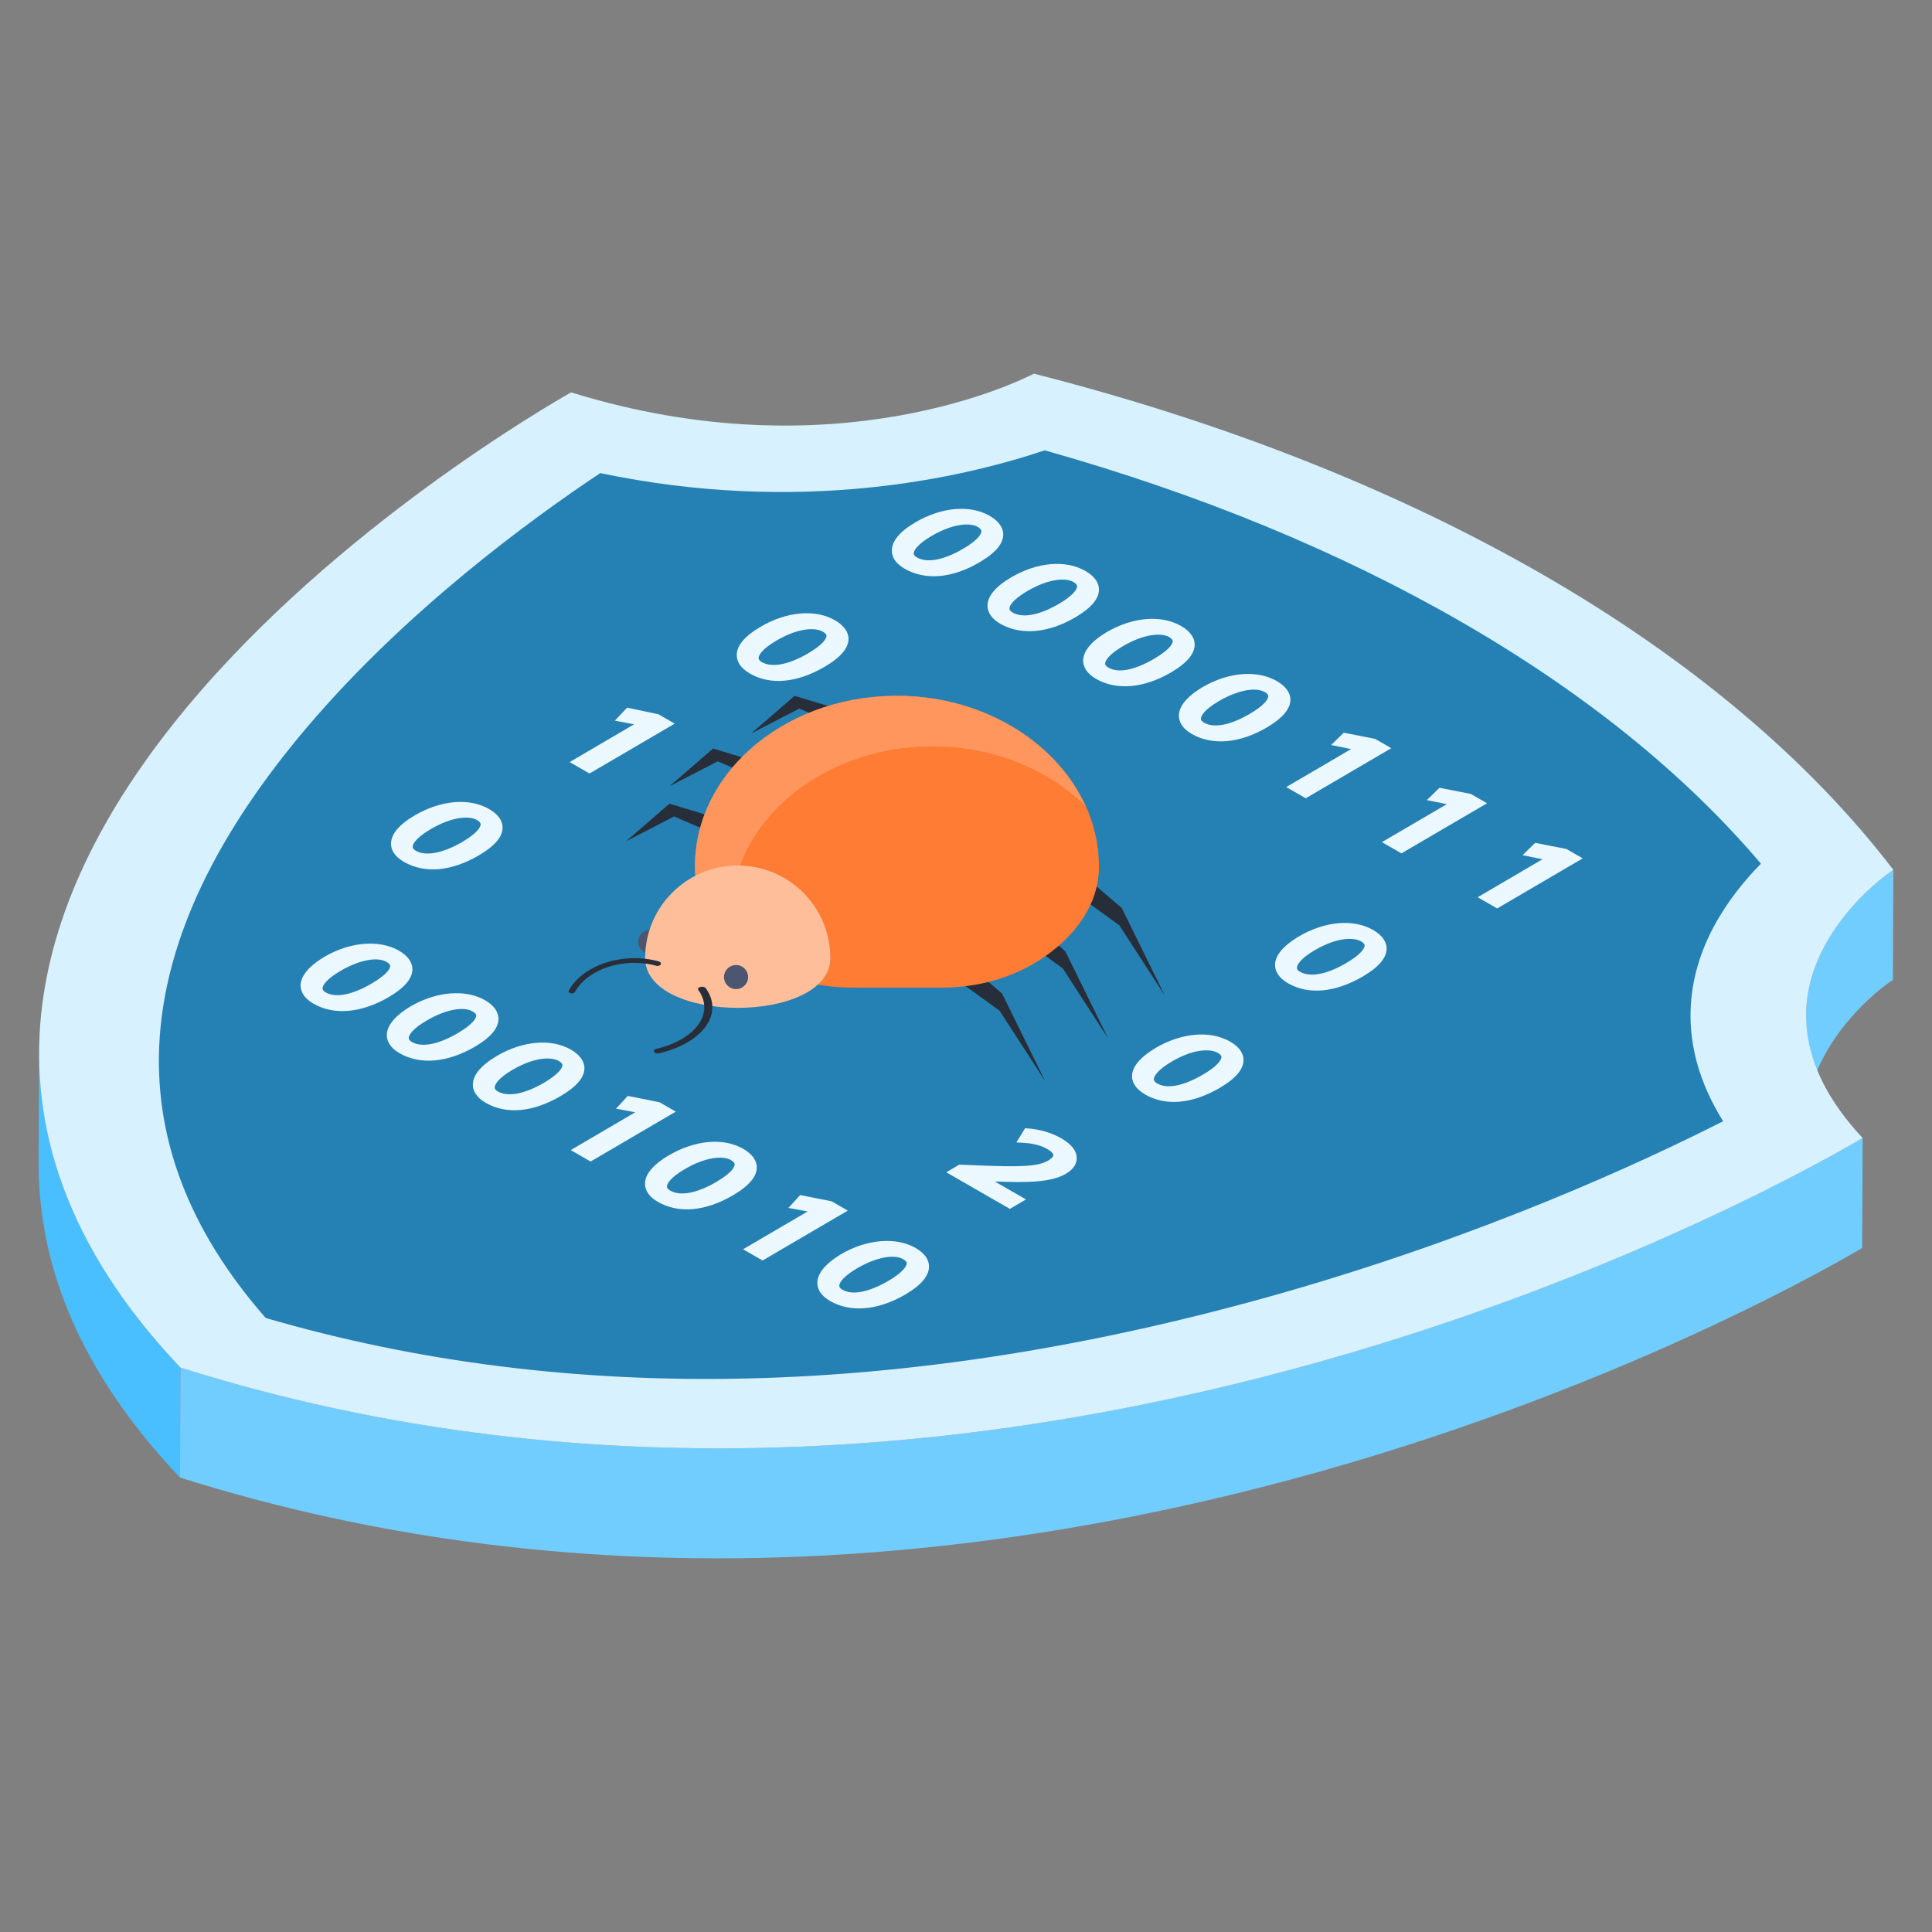<?xml version="1.0" encoding="UTF-8" standalone="no"?>
<!DOCTYPE svg PUBLIC "-//W3C//DTD SVG 1.1//EN" "http://www.w3.org/Graphics/SVG/1.1/DTD/svg11.dtd">
<svg width="100%" height="100%" viewBox="0 0 512 512" version="1.1" xmlns="http://www.w3.org/2000/svg" xmlns:xlink="http://www.w3.org/1999/xlink" xml:space="preserve" xmlns:serif="http://www.serif.com/" style="fill-rule:evenodd;clip-rule:evenodd;stroke-linejoin:round;stroke-miterlimit:2;">
    <rect x="0" y="0" width="512" height="512" fill="#808080" stroke="none"/>
    <g>
        <g>
            <g>
                <g>
                    <path d="M478.512,298.201L478.633,269.059C478.653,262.223 480.657,256.081 483.484,250.812C490.264,238.137 501.185,230.909 501.76,230.529L501.639,259.671C501.064,260.051 490.143,267.279 483.363,279.954C480.536,285.223 478.532,291.365 478.512,298.201Z" style="fill:rgb(114,205,255);fill-rule:nonzero;"/>
                </g>
                <g>
                    <path d="M10.24,308.158L10.361,279.016C10.285,305.745 20.825,333.947 47.814,362.419L47.693,391.561C20.704,363.088 10.164,334.887 10.24,308.158Z" style="fill:rgb(73,191,255);fill-rule:nonzero;"/>
                </g>
                <g>
                    <path d="M493.614,301.586L493.493,330.728C482.335,337.283 270.328,461.809 47.693,391.561L47.814,362.419C270.449,432.667 482.456,308.141 493.614,301.586Z" style="fill:rgb(114,205,255);fill-rule:nonzero;"/>
                </g>
                <g>
                    <path d="M493.614,301.586C482.456,308.141 270.449,432.667 47.814,362.419C-74.223,233.67 140.065,110.462 151.343,103.977C221.667,125.8 271.375,100.365 273.991,99.026C324.777,111.95 370.505,130.134 409.139,152.44C447.74,174.726 479.281,201.153 501.76,230.529C501.185,230.909 490.264,238.137 483.484,250.812C476.672,263.506 474.644,281.265 493.614,301.586Z" style="fill:rgb(215,241,255);fill-rule:nonzero;"/>
                </g>
                <g>
                    <path d="M387.562,164.979C419.99,183.701 446.548,205.179 466.668,228.89C462.369,233.244 457.778,238.85 454.19,245.534C447.577,257.88 443.521,276.084 456.644,297.137C435.421,307.924 393.098,327.494 339.046,342.867C241.368,370.643 151.028,372.781 70.42,349.281C29.318,302.398 32.98,249.792 81.311,192.795C107.673,161.706 140.725,137.589 159.079,125.377C211.617,136.394 254.296,126.898 276.865,119.348C317.934,130.923 355.099,146.237 387.562,164.979Z" style="fill:rgb(37,129,179);fill-rule:nonzero;"/>
                </g>
            </g>
            <g>
                <g>
                    <path d="M291.22,155.885C291.449,158.448 289.334,161.039 284.959,163.609C277.771,167.815 270.539,168.431 265.079,165.307C263.783,164.559 262.965,163.741 262.459,162.965C261.964,162.196 261.768,161.449 261.717,160.853C261.499,158.255 263.661,155.539 267.976,153.003C274.89,148.957 282.445,148.306 287.641,151.306C290.42,152.91 291.117,154.685 291.22,155.885ZM268.387,162.343C271.039,163.874 275.484,163.028 280.598,160.042C284.282,157.887 285.515,156.183 285.439,155.31C285.427,155.192 285.39,155.061 285.293,154.936C285.136,154.693 284.848,154.458 284.44,154.222C282.412,153.052 277.869,153.343 272.265,156.627C268.654,158.739 267.431,160.451 267.52,161.344C267.521,161.469 267.559,161.864 268.387,162.343" style="fill:rgb(235,248,255);fill-rule:nonzero;"/>
                </g>
                <g>
                    <path d="M265.852,141.295C266.07,143.851 263.968,146.449 259.593,149.006C252.31,153.28 245.244,153.883 239.725,150.71C238.416,149.954 237.61,149.144 237.091,148.375C236.596,147.592 236.401,146.858 236.362,146.256C236.133,143.651 238.294,140.935 242.621,138.406C249.535,134.36 257.067,133.709 262.287,136.709C265.046,138.302 265.75,140.076 265.852,141.295ZM243.02,147.738C245.672,149.269 250.129,148.431 255.219,145.445C258.915,143.283 260.149,141.592 260.073,140.72C260.06,140.588 260.011,140.463 259.939,140.339C259.782,140.096 259.493,139.861 259.086,139.625C257.058,138.455 252.49,138.746 246.888,142.03C243.275,144.142 242.077,145.853 242.154,146.74C242.166,146.872 242.204,147.267 243.02,147.738" style="fill:rgb(235,248,255);fill-rule:nonzero;"/>
                </g>
                <g>
                    <path d="M341.953,185.08C342.171,187.635 340.056,190.24 335.693,192.804C328.505,197.009 321.26,197.633 315.823,194.494C315.799,194.48 315.774,194.465 315.749,194.451C314.485,193.721 313.688,192.92 313.192,192.159C312.685,191.384 312.501,190.656 312.438,190.054C312.196,187.456 314.333,184.726 318.601,182.149C325.528,178.096 333.106,177.459 338.374,180.5C341.153,182.104 341.85,183.879 341.953,185.08ZM319.121,191.537C321.712,193.019 326.121,192.167 331.223,189.173C334.931,187.006 336.165,185.301 336.101,184.435C336.1,184.366 336.087,184.248 335.966,184.081C335.846,183.902 335.63,183.666 335.186,183.409C332.702,181.989 327.911,182.938 322.976,185.821C319.387,187.933 318.176,189.638 318.253,190.538C318.254,190.663 318.292,191.059 319.121,191.537" style="fill:rgb(235,248,255);fill-rule:nonzero;"/>
                </g>
                <g>
                    <path d="M316.586,170.475C316.803,173.046 314.701,175.643 310.326,178.2C303.126,182.412 295.893,183.029 290.458,179.904C289.149,179.15 288.332,178.331 287.825,177.555C287.318,176.793 287.123,176.059 287.071,175.463C286.83,172.865 288.955,170.129 293.223,167.552C300.16,163.492 307.74,162.868 313.02,165.903C315.779,167.496 316.483,169.27 316.586,170.475ZM293.754,176.933C296.382,178.449 300.671,177.612 305.857,174.584C310.566,171.819 310.808,170.275 310.781,169.859C310.756,169.526 310.419,169.166 309.807,168.812C307.779,167.655 303.224,167.94 297.621,171.224C294.008,173.336 292.81,175.047 292.874,175.941C292.9,176.066 292.938,176.462 293.754,176.933" style="fill:rgb(235,248,255);fill-rule:nonzero;"/>
                </g>
                <g>
                    <path d="M394.078,212.881L371.392,226.148L366.219,223.176L383.422,213.11L378.13,212.043L381.472,208.766L389.782,210.401L394.078,212.881Z" style="fill:rgb(235,248,255);fill-rule:nonzero;"/>
                </g>
                <g>
                    <path d="M368.711,198.277L346.036,211.551L340.865,208.579L358.055,198.52L352.762,197.439L356.105,194.176L364.415,195.81L368.711,198.277Z" style="fill:rgb(235,248,255);fill-rule:nonzero;"/>
                </g>
                <g>
                    <path d="M419.433,227.478L396.771,240.745L391.598,237.774L408.777,227.707L403.496,226.634L406.851,223.363L415.137,224.998L419.433,227.478Z" style="fill:rgb(235,248,255);fill-rule:nonzero;"/>
                </g>
                <g>
                    <g>
                        <path d="M224.852,168.959C225.058,171.522 222.956,174.12 218.569,176.683C211.225,180.993 204.16,181.637 198.724,178.498C197.38,177.722 196.539,176.891 196.019,176.108C195.514,175.318 195.317,174.584 195.266,173.974C195.036,171.328 197.162,168.675 201.596,166.083C208.522,162.03 216.054,161.379 221.274,164.379C224.034,165.973 224.737,167.746 224.852,168.959ZM201.9,175.471C204.565,176.995 209.009,176.164 214.099,173.178C217.843,170.988 219.101,169.298 219.025,168.439C218.987,168.1 218.673,167.754 218.073,167.406C216.153,166.298 211.764,166.249 205.768,169.762C202.155,171.875 200.968,173.58 201.034,174.473C201.059,174.598 201.085,174.999 201.9,175.471" style="fill:rgb(235,248,255);fill-rule:nonzero;"/>
                    </g>
                </g>
                <g>
                    <path d="M367.453,251.026C367.683,253.59 365.568,256.194 361.194,258.751C353.837,263.054 346.785,263.704 341.325,260.567C340.005,259.805 339.163,258.973 338.669,258.19C338.162,257.428 337.966,256.707 337.927,256.119C337.673,253.5 339.799,250.818 344.209,248.159C351.147,244.099 358.667,243.455 363.887,246.454C366.665,248.059 367.351,249.827 367.453,251.026ZM344.525,257.539C347.189,259.064 351.634,258.232 356.724,255.246C360.455,253.064 361.702,251.366 361.637,250.514C361.636,250.389 361.576,250.272 361.504,250.161C361.359,249.925 361.094,249.703 360.698,249.475C358.778,248.367 354.388,248.318 348.393,251.83C344.816,253.923 343.63,255.655 343.706,256.569C343.719,256.701 343.746,257.088 344.525,257.539" style="fill:rgb(235,248,255);fill-rule:nonzero;"/>
                </g>
                <g>
                    <path d="M178.801,191.772L156.223,204.991L150.966,201.957L168.049,191.946L162.937,190.983L166.194,187.533L174.517,189.299L178.801,191.772Z" style="fill:rgb(235,248,255);fill-rule:nonzero;"/>
                </g>
                <g>
                    <path d="M329.525,280.56C329.755,283.125 327.64,285.73 323.241,288.3C315.945,292.567 308.94,293.19 303.481,290.052C302.137,289.276 301.283,288.438 300.776,287.649C300.27,286.886 300.074,286.166 300.023,285.583C299.793,282.992 301.883,280.346 306.258,277.707C313.184,273.654 320.763,273.016 326.032,276.058C328.75,277.627 329.423,279.361 329.525,280.56ZM306.693,287.143C309.31,288.652 313.646,287.8 318.88,284.731C322.54,282.591 323.761,280.921 323.686,280.062C323.672,279.944 323.636,279.826 323.552,279.708C323.407,279.473 323.131,279.245 322.747,279.023C320.814,277.922 316.473,277.845 310.548,281.316C306.911,283.443 305.713,285.182 305.79,286.096C305.791,286.234 305.841,286.65 306.693,287.143" style="fill:rgb(235,248,255);fill-rule:nonzero;"/>
                </g>
                <g>
                    <path d="M133.169,218.985C133.399,221.522 131.284,224.112 126.886,226.683C119.59,230.951 112.524,231.567 107.016,228.388C106.992,228.373 106.966,228.358 106.942,228.344C105.677,227.614 104.881,226.814 104.385,226.053C103.878,225.277 103.681,224.542 103.643,223.939C103.413,221.334 105.575,218.619 109.902,216.09C116.828,212.037 124.359,211.386 129.579,214.385C131.812,215.675 133.028,217.22 133.169,218.985ZM110.217,225.47C112.834,226.981 117.434,226.101 122.512,223.122C126.196,220.967 127.441,219.27 127.365,218.397C127.352,218.265 127.304,218.14 127.231,218.016C127.075,217.773 126.787,217.537 126.366,217.296C124.351,216.131 119.783,216.422 114.168,219.713C110.508,221.855 109.298,223.586 109.376,224.501C109.376,224.625 109.426,225.014 110.217,225.47" style="fill:rgb(235,248,255);fill-rule:nonzero;"/>
                </g>
                <g>
                    <path d="M281.251,301.663C283.807,303.14 285.192,304.795 285.334,306.603C285.487,308.308 284.48,309.894 282.477,311.058C278.459,313.406 272.12,313.421 263.626,313.102L271.894,317.862L267.626,320.369L250.779,310.67L254.212,308.647L259.01,308.834C269.956,309.285 274.967,309.208 277.72,307.594C278.829,306.95 279.197,306.374 279.159,306.063C279.146,305.903 278.988,305.342 277.427,304.442C275.375,303.257 272.707,302.945 271.296,302.862L269.357,302.752L271.656,298.997L272.243,299.03C275.473,299.253 278.672,300.188 281.251,301.663Z" style="fill:rgb(235,248,255);fill-rule:nonzero;"/>
                </g>
                <g>
                    <path d="M109.279,256.515C109.498,259.072 107.395,261.67 103.021,264.24C95.772,268.479 88.504,269.117 83.068,265.979C83.043,265.964 83.018,265.95 82.993,265.936C81.729,265.206 80.932,264.405 80.435,263.644C79.929,262.882 79.758,262.148 79.682,261.552C79.452,258.947 81.614,256.189 85.928,253.584C92.759,249.586 100.518,248.942 105.714,251.928C108.474,253.522 109.178,255.295 109.279,256.515ZM86.364,263.02C88.944,264.51 93.353,263.658 98.455,260.665C103.188,257.9 103.443,256.362 103.404,255.968C103.367,255.614 103.041,255.26 102.418,254.901C99.946,253.474 95.155,254.423 90.22,257.304C86.619,259.425 85.409,261.129 85.486,262.016C85.499,262.147 85.537,262.542 86.364,263.02" style="fill:rgb(235,248,255);fill-rule:nonzero;"/>
                </g>
                <g>
                    <path d="M179.093,294.597L156.515,307.816L151.246,304.789L168.341,294.77L163.252,293.808L166.367,290.427L174.809,292.124L179.093,294.597Z" style="fill:rgb(235,248,255);fill-rule:nonzero;"/>
                </g>
                <g>
                    <path d="M154.866,282.737C155.072,285.301 152.969,287.898 148.594,290.454C141.251,294.764 134.186,295.408 128.75,292.27C128.724,292.256 128.7,292.241 128.675,292.227C127.376,291.477 126.578,290.662 126.07,289.893C125.562,289.131 125.366,288.411 125.328,287.823C125.086,285.21 127.188,282.53 131.599,279.869C138.536,275.809 146.069,275.158 151.288,278.158C154.048,279.751 154.751,281.525 154.866,282.737ZM131.926,289.242C134.59,290.767 139.034,289.935 144.137,286.956C147.857,284.767 149.115,283.076 149.037,282.217C149.025,282.099 148.989,281.982 148.904,281.864C148.76,281.643 148.496,281.407 148.112,281.185C146.168,280.076 141.789,280.022 135.793,283.534C132.217,285.626 131.03,287.358 131.107,288.272C131.12,288.404 131.158,288.799 131.926,289.242" style="fill:rgb(235,248,255);fill-rule:nonzero;"/>
                </g>
                <g>
                    <path d="M132.079,269.636C132.309,272.227 130.219,274.832 125.855,277.382C118.607,281.621 111.339,282.259 105.902,279.121C105.878,279.106 105.852,279.092 105.828,279.078C104.564,278.348 103.78,277.554 103.283,276.793C102.776,276.03 102.58,275.296 102.529,274.701C102.288,272.089 104.448,269.331 108.776,266.72C115.594,262.73 123.353,262.085 128.561,265.078C131.273,266.643 131.976,268.417 132.079,269.636ZM109.2,276.162C111.791,277.645 116.2,276.793 121.29,273.807C125.021,271.625 126.28,269.934 126.203,269.075C126.191,268.957 126.154,268.84 126.07,268.722C125.913,268.494 125.648,268.271 125.252,268.043C122.781,266.616 117.99,267.565 113.066,270.454C109.454,272.567 108.244,274.271 108.332,275.165C108.346,275.296 108.371,275.684 109.2,276.162" style="fill:rgb(235,248,255);fill-rule:nonzero;"/>
                </g>
                <g>
                    <path d="M200.535,309.021C200.765,311.585 198.662,314.182 194.276,316.747C186.92,321.048 179.843,321.672 174.323,318.5C173.015,317.744 172.198,316.94 171.691,316.164C171.197,315.395 171.001,314.661 170.949,314.051C170.719,311.446 172.917,308.71 177.304,306.147C184.218,302.1 191.762,301.442 196.97,304.449C199.748,306.053 200.433,307.822 200.535,309.021ZM177.62,315.527C180.272,317.058 184.716,316.226 189.807,313.24C194.479,310.511 194.734,308.931 194.684,308.516C194.672,308.398 194.635,308.267 194.55,308.149C194.381,307.899 194.106,307.656 193.673,307.408C191.645,306.251 187.09,306.534 181.487,309.818C177.875,311.932 176.665,313.636 176.742,314.536C176.754,314.668 176.792,315.049 177.62,315.527" style="fill:rgb(235,248,255);fill-rule:nonzero;"/>
                </g>
                <g>
                    <path d="M224.667,320.826L202.088,334.045L196.915,331.073L214.047,321.048L208.934,320.113L212.049,316.704L220.382,318.353L224.667,320.826Z" style="fill:rgb(235,248,255);fill-rule:nonzero;"/>
                </g>
                <g>
                    <path d="M246.181,335.292C246.399,337.876 244.297,340.488 239.957,343.038C232.709,347.278 225.441,347.915 219.993,344.784C218.697,344.035 217.88,343.218 217.361,342.449C216.866,341.68 216.683,340.953 216.619,340.35C216.389,337.745 218.55,334.987 222.866,332.382C229.697,328.385 237.456,327.741 242.651,330.726C245.375,332.299 246.079,334.073 246.181,335.292ZM223.29,341.812C225.881,343.308 230.278,342.449 235.392,339.463C239.124,337.281 240.358,335.59 240.293,334.724C240.281,334.606 240.244,334.488 240.172,334.378C240.015,334.149 239.738,333.92 239.354,333.699C236.882,332.271 232.092,333.221 227.156,336.103C223.545,338.216 222.345,339.927 222.422,340.814C222.436,340.946 222.473,341.341 223.29,341.812" style="fill:rgb(235,248,255);fill-rule:nonzero;"/>
                </g>
            </g>
            <g>
                <g>
                    <g>
                        <g>
                            <g>
                                <path d="M283.305,228.719L297.27,240.617L308.668,263.789L296.607,245.185L283.286,235.541L283.305,228.719Z" style="fill:rgb(39,46,58);fill-rule:nonzero;"/>
                            </g>
                        </g>
                    </g>
                    <g>
                        <g>
                            <g>
                                <path d="M268.328,240.155L282.293,252.053L293.691,275.225L281.63,256.621L268.309,246.977L268.328,240.155Z" style="fill:rgb(39,46,58);fill-rule:nonzero;"/>
                            </g>
                        </g>
                    </g>
                    <g>
                        <g>
                            <g>
                                <path d="M251.588,251.381L265.554,263.279L276.951,286.452L264.891,267.847L251.568,258.203L251.588,251.381Z" style="fill:rgb(39,46,58);fill-rule:nonzero;"/>
                            </g>
                        </g>
                    </g>
                </g>
                <g>
                    <g>
                        <g>
                            <path d="M193.824,217.961L191.989,222.118L178.655,216.373L165.915,222.941L177.405,212.981L193.824,217.961Z" style="fill:rgb(39,46,58);fill-rule:nonzero;"/>
                        </g>
                    </g>
                    <g>
                        <g>
                            <path d="M202.955,202.615L203.547,207.507L190.214,201.762L177.473,208.33L188.964,198.371L202.955,202.615Z" style="fill:rgb(39,46,58);fill-rule:nonzero;"/>
                        </g>
                    </g>
                    <g>
                        <g>
                            <path d="M227.571,189.556L225.154,193.536L211.822,187.791L199.08,194.358L210.571,184.4L227.571,189.556Z" style="fill:rgb(39,46,58);fill-rule:nonzero;"/>
                        </g>
                    </g>
                    <path d="M291.176,227.57C289.938,204.235 267.373,185.308 239.76,184.433C209.259,183.467 184.172,204.081 184.172,229.649C184.172,229.753 184.173,229.857 184.174,229.961C184.25,239.45 190.095,247.753 198.854,253.733C206.744,259.118 216.203,261.724 225.754,261.724L249.643,261.724C259.228,261.724 268.724,259.104 276.626,253.678C285.38,247.665 291.195,239.315 291.231,229.796C291.234,229.058 291.216,228.316 291.176,227.57Z" style="fill:rgb(255,124,53);fill-rule:nonzero;"/>
                    <g>
                        <path d="M193.617,243.028C193.617,217.461 218.703,196.846 249.204,197.812C264.509,198.297 278.244,204.342 287.676,213.598C280.187,197.1 261.573,185.124 239.76,184.432C209.259,183.467 184.173,204.081 184.173,229.649L184.173,229.959C184.237,237.913 188.387,245.012 194.875,250.63C194.092,248.295 193.639,245.865 193.618,243.342C193.617,243.237 193.617,243.134 193.617,243.028Z" style="fill:rgb(255,150,93);fill-rule:nonzero;"/>
                    </g>
                </g>
                <g>
                    <circle cx="172.319" cy="249.59" r="3.195" style="fill:rgb(76,86,113);"/>
                    <path d="M195.508,229.369C181.958,229.369 170.973,240.353 170.973,253.904C170.973,271.485 220.043,271.485 220.043,253.904C220.043,240.353 209.059,229.369 195.508,229.369Z" style="fill:rgb(255,190,154);fill-rule:nonzero;"/>
                    <g>
                        <g>
                            <circle cx="195.062" cy="258.929" r="3.195" style="fill:rgb(76,86,113);"/>
                        </g>
                    </g>
                </g>
                <g>
                    <g>
                        <path d="M173.562,278.979C173.464,278.923 173.383,278.854 173.327,278.775C173.1,278.463 173.357,278.1 173.908,277.97C176.508,277.346 178.765,276.454 180.633,275.369C186.337,272.054 188.359,266.95 185.063,262.349C184.836,262.029 185.093,261.667 185.637,261.54C186.052,261.442 186.51,261.503 186.804,261.673C186.902,261.729 186.982,261.797 187.036,261.876C190.675,266.959 188.452,272.591 182.156,276.249C180.099,277.444 177.598,278.432 174.732,279.115C174.318,279.212 173.86,279.151 173.562,278.979Z" style="fill:rgb(39,46,58);fill-rule:nonzero;"/>
                    </g>
                    <g>
                        <path d="M150.956,263.103C150.718,262.936 150.634,262.674 150.772,262.434C151.711,260.755 153.071,259.278 154.723,258.05C159.775,254.296 167.573,252.84 174.621,254.789C174.73,254.82 174.826,254.865 174.905,254.919C175.143,255.087 175.228,255.35 175.089,255.589C174.916,255.908 174.413,256.067 173.975,255.95C167.585,254.176 160.519,255.5 155.941,258.902C154.442,260.016 153.212,261.349 152.36,262.876C152.181,263.191 151.678,263.359 151.241,263.233C151.13,263.204 151.035,263.159 150.956,263.103Z" style="fill:rgb(39,46,58);fill-rule:nonzero;"/>
                    </g>
                </g>
            </g>
        </g>
    </g>
</svg>
